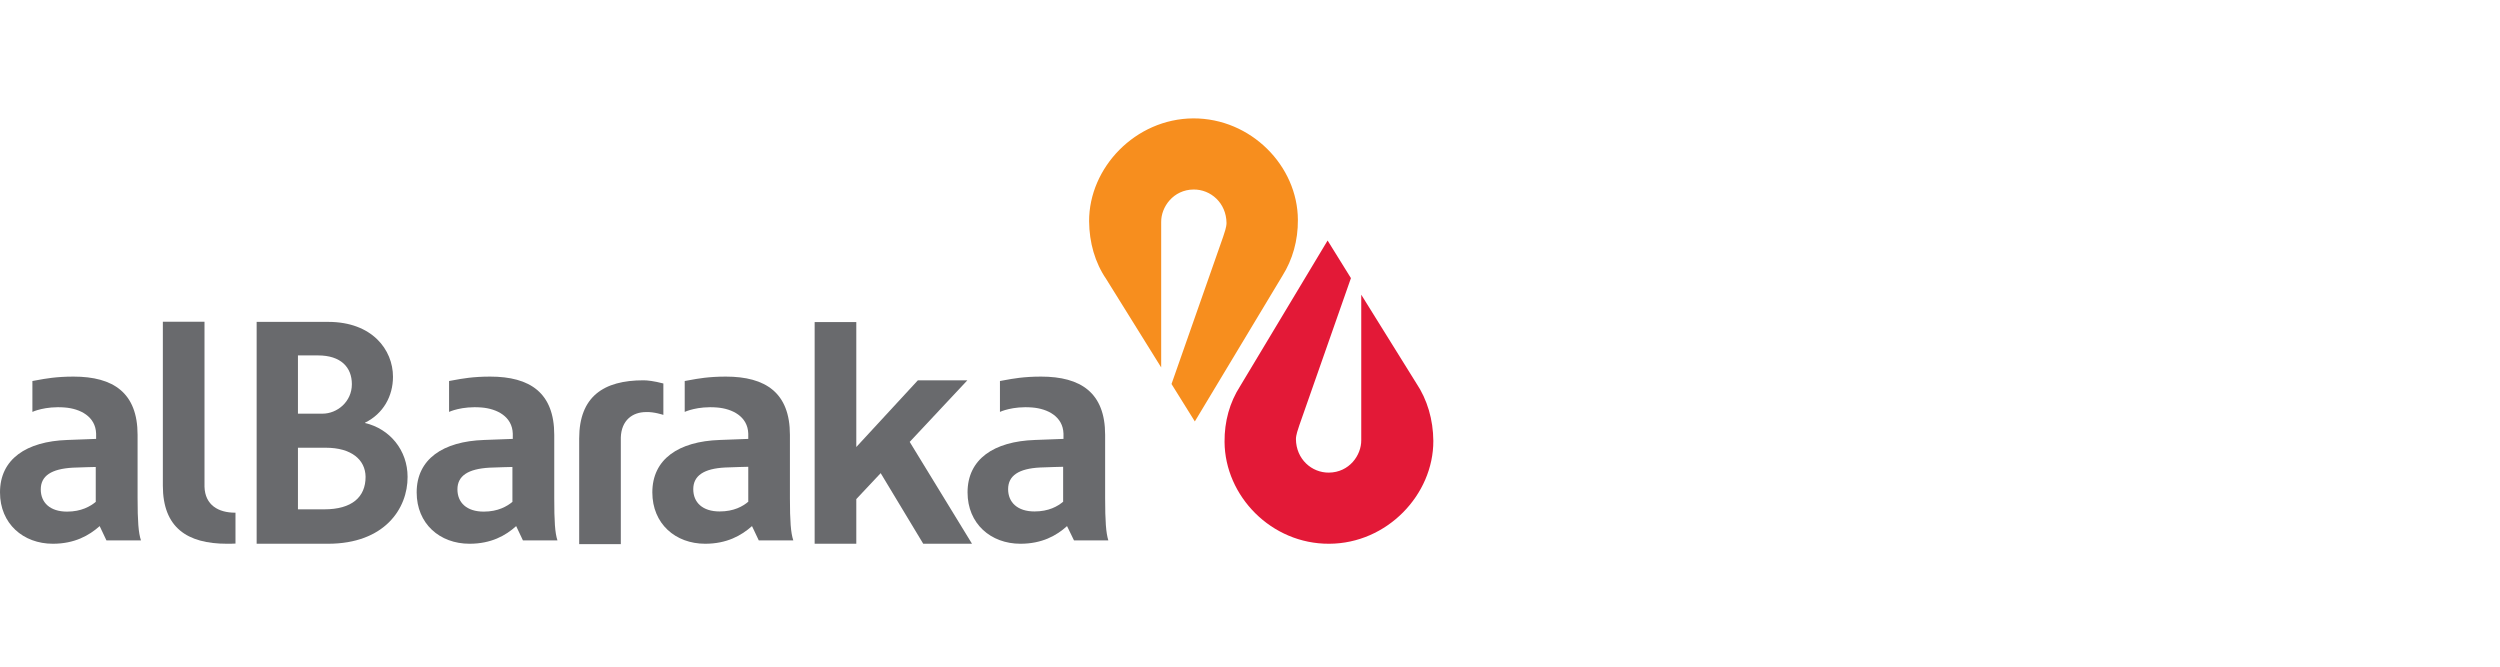 <?xml version="1.0" encoding="utf-8"?>
<svg xmlns="http://www.w3.org/2000/svg" fill="none" height="40" viewBox="0 0 150 40" width="150">
<g clip-path="url(#clip0_5798_102022)">
<path d="M39.802 24.894V23.009C39.236 22.861 38.841 22.818 38.606 22.818C36.214 22.818 34.751 23.793 34.751 26.313V32.646H37.249V26.25C37.282 25.222 37.944 24.724 38.766 24.724C39.236 24.703 39.802 24.894 39.802 24.894Z" fill="#696A6D"/>
<path clip-rule="evenodd" d="M15.399 32.625H19.681C23.067 32.625 24.466 30.517 24.455 28.611C24.455 27.023 23.398 25.731 21.903 25.381V25.36C23.003 24.82 23.579 23.761 23.579 22.607C23.579 20.986 22.33 19.313 19.692 19.313H15.399V32.625ZM19.083 21.325H17.877V24.82H19.35C20.226 24.82 21.112 24.11 21.112 23.051C21.112 22.035 20.45 21.325 19.083 21.325ZM19.553 26.864H17.877V30.56H19.457C21.112 30.56 21.935 29.829 21.935 28.611C21.924 27.573 21.07 26.864 19.553 26.864Z" fill="#696A6D" fill-rule="evenodd"/>
<path d="M14.129 32.614C13.958 32.625 13.787 32.625 13.616 32.625C11.224 32.625 9.771 31.65 9.771 29.141V19.303H12.27V29.204C12.303 30.305 13.103 30.761 14.107 30.761C14.118 30.761 14.118 30.761 14.129 30.761V32.614Z" fill="#696A6D"/>
<path d="M48.879 19.324H51.378V26.821L55.073 22.818H58.042L54.582 26.514L58.32 32.625H55.394L52.841 28.389L51.378 29.945V32.625H48.879V19.324Z" fill="#696A6D"/>
<path clip-rule="evenodd" d="M62.1 26.398L63.798 26.334H63.809V26.017C63.777 24.989 62.858 24.523 61.93 24.449C60.754 24.354 59.997 24.714 59.997 24.714V22.861C60.087 22.846 60.184 22.828 60.288 22.808C60.773 22.718 61.426 22.596 62.463 22.596C64.856 22.596 66.308 23.57 66.308 26.091V29.882C66.308 31.269 66.361 31.979 66.5 32.423H64.439L64.022 31.566C63.393 32.137 62.517 32.625 61.225 32.625C59.452 32.625 58.053 31.428 58.053 29.543C58.053 27.552 59.623 26.482 62.1 26.398ZM62.068 30.687C62.923 30.687 63.467 30.38 63.798 30.094H63.788V28.007C63.788 28.007 62.826 28.029 62.41 28.05C61.128 28.113 60.487 28.537 60.487 29.352C60.487 30.136 61.043 30.687 62.068 30.687Z" fill="#696A6D" fill-rule="evenodd"/>
<path clip-rule="evenodd" d="M43.187 26.398L44.896 26.334V26.017C44.864 24.989 43.945 24.523 43.016 24.449C41.842 24.354 41.083 24.714 41.083 24.714V22.861C41.174 22.846 41.27 22.828 41.375 22.808C41.859 22.718 42.513 22.596 43.55 22.596C45.942 22.596 47.395 23.57 47.395 26.091V29.882C47.395 31.269 47.448 31.979 47.598 32.423H45.526L45.12 31.566C44.479 32.137 43.604 32.625 42.311 32.625C40.528 32.625 39.14 31.428 39.14 29.543C39.14 27.552 40.709 26.482 43.187 26.398ZM43.177 30.687C44.031 30.687 44.576 30.38 44.907 30.094H44.896V28.007C44.896 28.007 43.935 28.029 43.518 28.05C42.237 28.113 41.596 28.537 41.596 29.352C41.596 30.147 42.151 30.687 43.177 30.687Z" fill="#696A6D" fill-rule="evenodd"/>
<path clip-rule="evenodd" d="M29.047 26.398L30.756 26.334H30.767V26.017C30.735 24.989 29.816 24.523 28.887 24.449C27.702 24.354 26.944 24.714 26.944 24.714V22.861C27.034 22.846 27.131 22.828 27.235 22.808C27.72 22.718 28.373 22.596 29.41 22.596C31.803 22.596 33.255 23.57 33.255 26.091V29.882C33.255 31.269 33.298 31.979 33.447 32.423H31.375L30.97 31.566C30.34 32.137 29.464 32.625 28.172 32.625C26.388 32.625 25 31.428 25 29.543C25 27.552 26.57 26.482 29.047 26.398ZM29.026 30.697C29.881 30.697 30.425 30.38 30.756 30.104H30.745V28.018C30.745 28.018 29.784 28.039 29.368 28.06C28.086 28.134 27.446 28.547 27.446 29.363C27.446 30.157 28.001 30.697 29.026 30.697Z" fill="#696A6D" fill-rule="evenodd"/>
<path clip-rule="evenodd" d="M4.047 26.398L5.756 26.334H5.767V26.017C5.735 24.989 4.816 24.523 3.887 24.449C2.702 24.354 1.944 24.714 1.944 24.714V22.861C2.034 22.846 2.131 22.828 2.235 22.808C2.72 22.718 3.374 22.596 4.411 22.596C6.803 22.596 8.255 23.57 8.255 26.091V29.882C8.255 31.269 8.308 31.979 8.458 32.423H6.386L5.98 31.566C5.34 32.137 4.464 32.625 3.172 32.625C1.399 32.625 0 31.428 0 29.543C0 27.552 1.57 26.482 4.047 26.398ZM4.026 30.697C4.88 30.697 5.425 30.38 5.756 30.104H5.745V28.018C5.745 28.018 4.784 28.039 4.368 28.06C3.086 28.134 2.446 28.547 2.446 29.363C2.446 30.157 3.001 30.697 4.026 30.697Z" fill="#696A6D" fill-rule="evenodd"/>
<path d="M84.975 22.988L81.675 17.682V26.408C81.686 27.309 80.96 28.346 79.731 28.357C78.706 28.367 77.767 27.552 77.756 26.345C77.756 26.101 77.884 25.741 77.959 25.519L81.056 16.687L79.656 14.431L74.403 23.178C73.783 24.142 73.462 25.286 73.473 26.514C73.495 29.765 76.282 32.646 79.753 32.625C83.223 32.614 86.01 29.681 86 26.451C85.99 25.18 85.637 23.973 84.975 22.988Z" fill="#E31937"/>
<path d="M66.371 16.74L69.671 22.045V13.319C69.661 12.419 70.398 11.381 71.615 11.371C72.641 11.36 73.58 12.176 73.591 13.383C73.591 13.626 73.463 13.986 73.388 14.209L70.291 23.041L71.69 25.286L76.944 16.549C77.553 15.585 77.884 14.421 77.873 13.192C77.862 9.952 75.054 7.092 71.594 7.103C68.123 7.124 65.336 10.058 65.346 13.277C65.357 14.558 65.699 15.755 66.371 16.74Z" fill="#F78E1E"/>
</g>
<defs>
<clipPath id="clip0_5798_102022">
<rect fill="white" height="26" transform="translate(0 7)" width="86"/>
</clipPath>
</defs>
</svg>